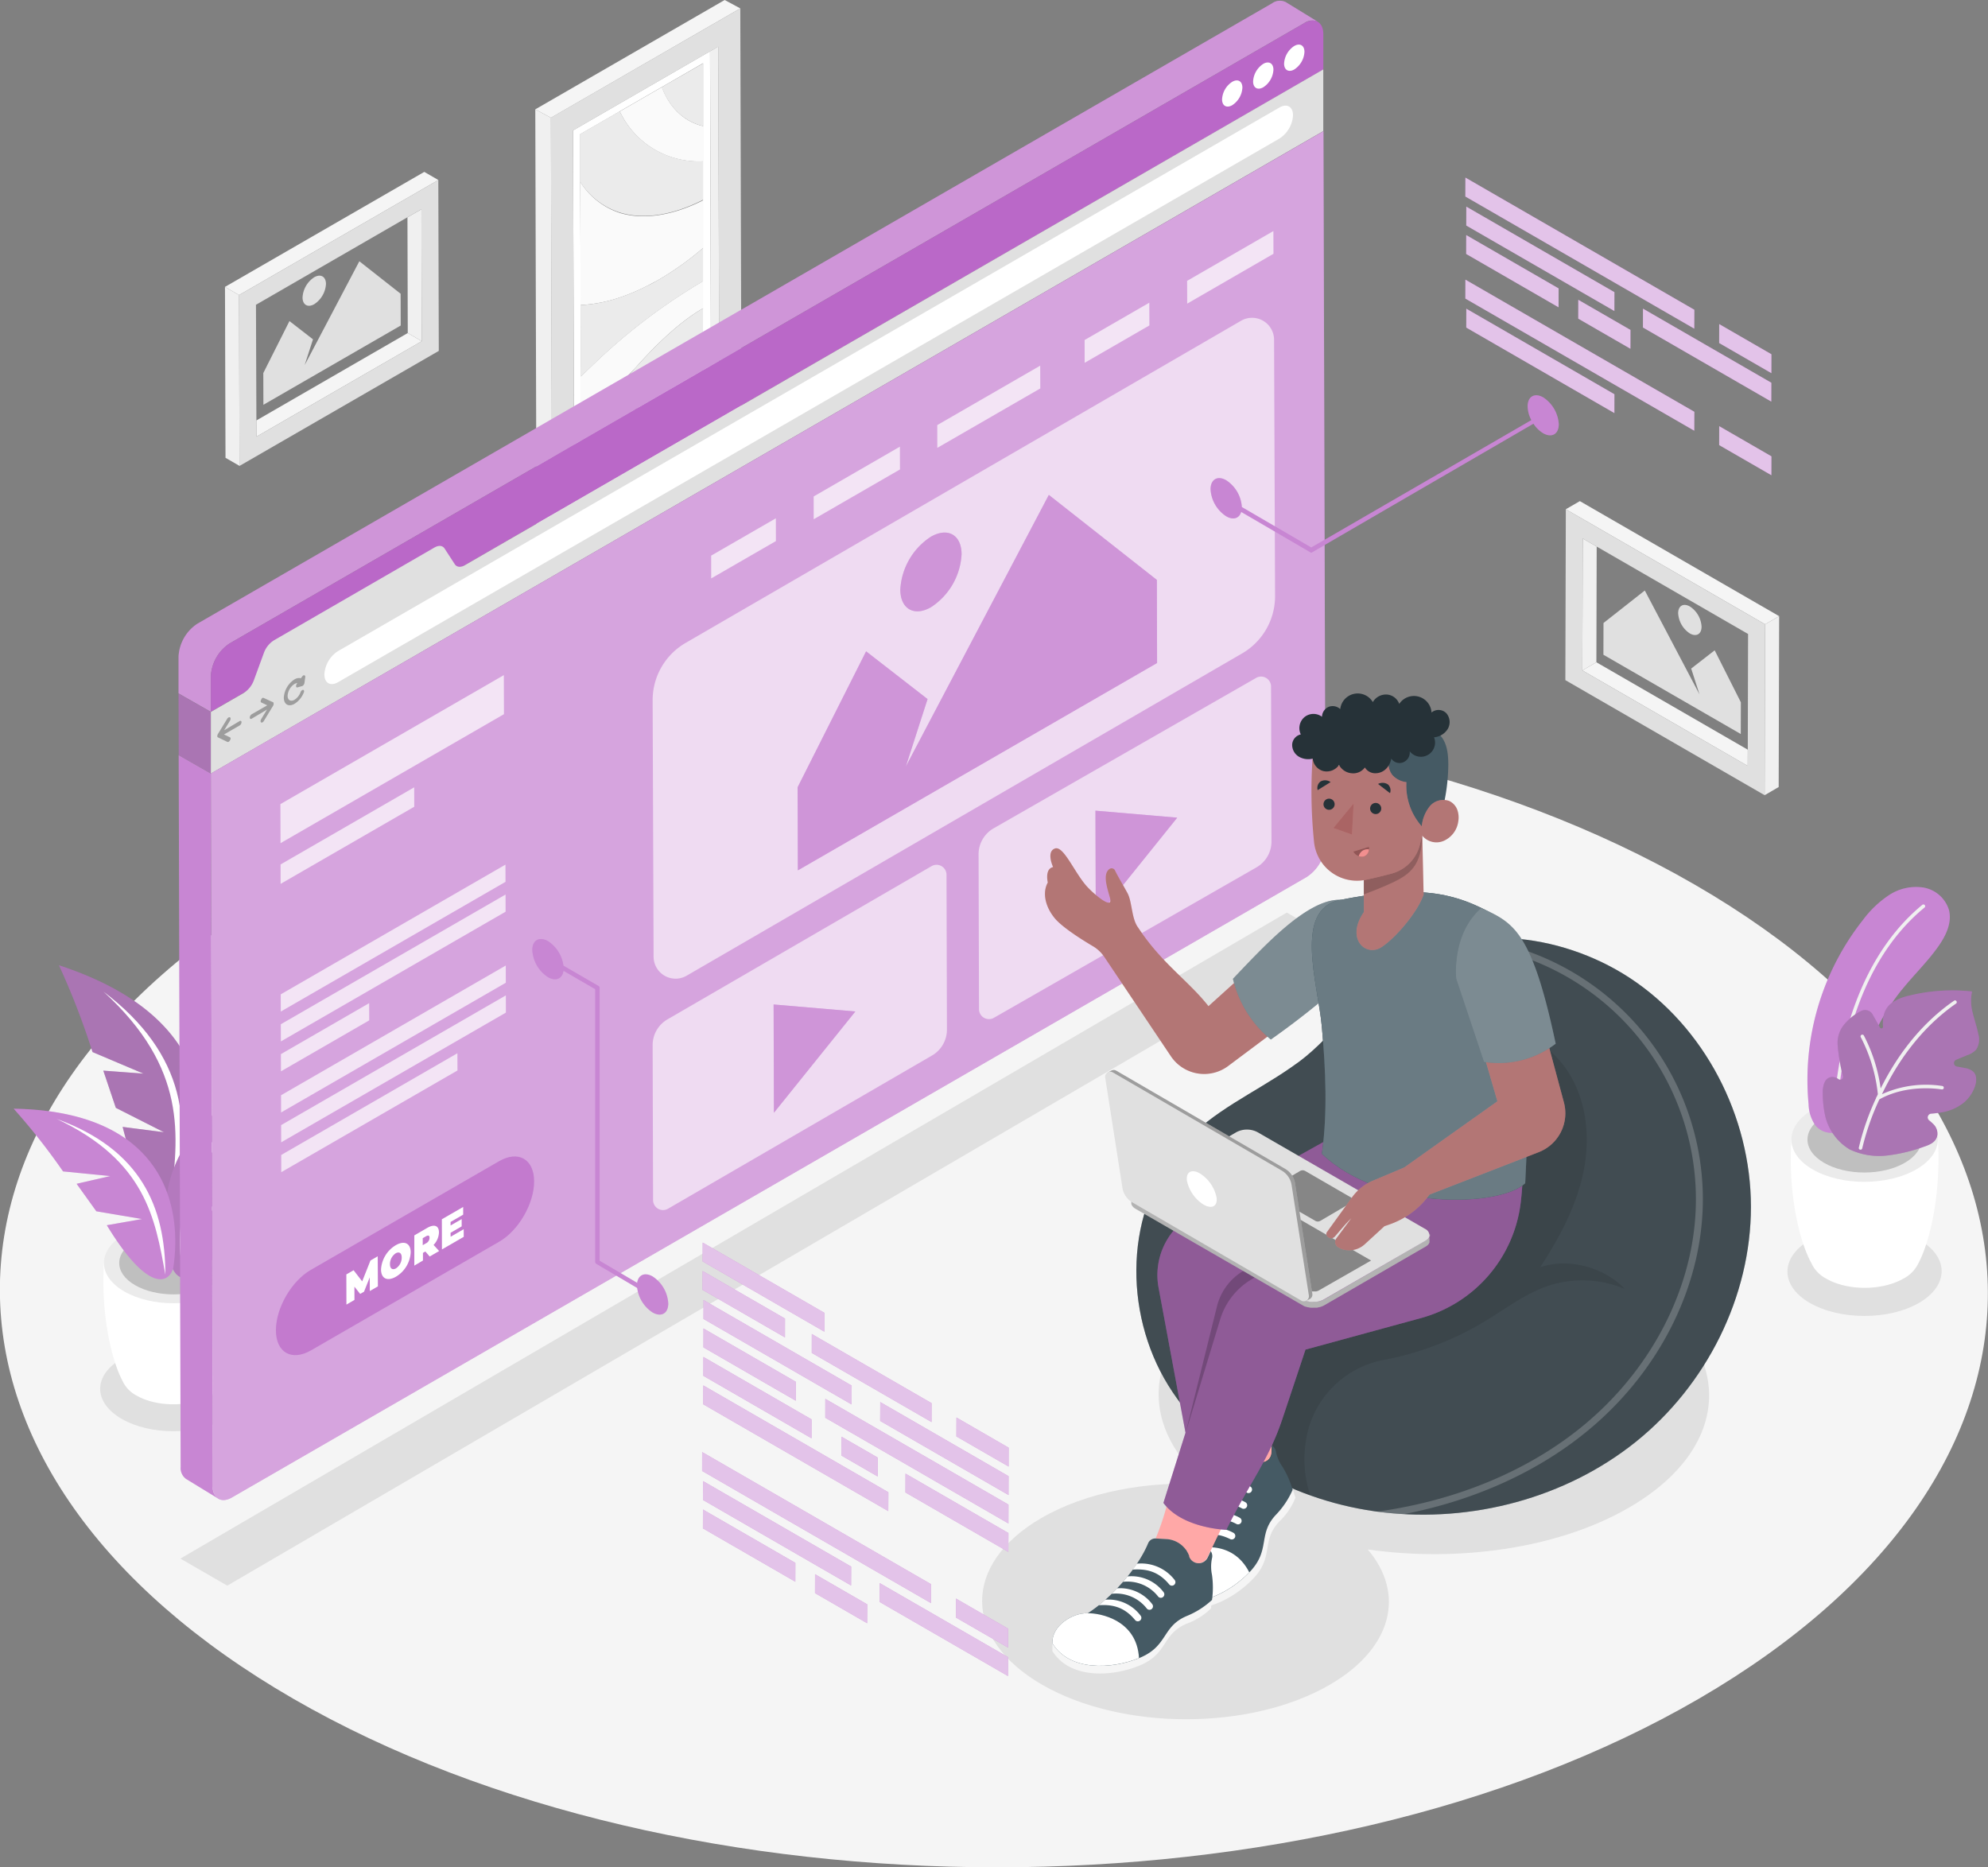 <svg xmlns="http://www.w3.org/2000/svg" viewBox="0 0 460.63 432.69"><rect x="0" y="0" width="460.63" height="432.69" fill="#808080" stroke="none"/><defs><style>.cls-1{fill:#f5f5f5;}.cls-2{fill:#e0e0e0;}.cls-3,.cls-8{fill:none;}.cls-4{fill:#f0f0f0;}.cls-5{isolation:isolate;}.cls-6{fill:#ebebeb;}.cls-7{fill:#fafafa;}.cls-8{stroke:gray;stroke-linecap:round;stroke-linejoin:round;stroke-width:0;}.cls-14,.cls-17,.cls-24,.cls-9{fill:#fff;}.cls-10{fill:#cacaca;}.cls-11{opacity:0.15;}.cls-12{fill:#ba68c8;}.cls-13,.cls-14,.cls-22{opacity:0.2;}.cls-15,.cls-24{opacity:0.1;}.cls-16{fill:#455a64;}.cls-17,.cls-19,.cls-26{opacity:0.3;}.cls-18,.cls-28{opacity:0.4;}.cls-20{opacity:0.6;}.cls-21{opacity:0.7;}.cls-23{fill:#37474f;}.cls-25{fill:#ffa8a7;}.cls-27{fill:#263238;}.cls-29{fill:#f28f8f;}</style></defs><title>crypto svg</title><g id="Floor"><path class="cls-1" d="M412.32,247.87c-90.23-52.1-236-52.1-325.7,0s-89.18,136.56,1,188.66,236.07,52.1,325.72,0S502.56,300,412.32,247.87Z" transform="translate(-19.69 -42.91)"/></g><g id="Shadows"><path class="cls-2" d="M47.93,357.72c6.67-3.86,17.46-3.86,24.09,0s6.59,10.1-.08,13.95-17.46,3.86-24.09,0S41.25,361.57,47.93,357.72Z" transform="translate(-19.69 -42.91)"/><path class="cls-2" d="M439.12,330.2c7-4,18.31-4,25.27,0s6.91,10.59-.08,14.63-18.32,4-25.27,0S432.12,334.24,439.12,330.2Z" transform="translate(-19.69 -42.91)"/><polygon class="cls-2" points="309.02 217.73 52.66 367.43 41.8 361.16 298.16 211.46 309.02 217.73"/><path class="cls-2" d="M396.87,340c-25-14.43-65.37-14.43-90.19,0-21.94,12.74-24.37,32.48-7.41,46.86-13.69-.85-27.87,1.76-38.32,7.83-18.35,10.66-18.25,27.95.21,38.61s48.31,10.66,66.65,0c14.6-8.48,17.51-21.16,8.79-31.35,21,3,44.18-.19,60.56-9.71C422,377.84,421.86,354.45,396.87,340Z" transform="translate(-19.69 -42.91)"/></g><g id="Pictures"><polygon class="cls-3" points="94.41 50.36 59.32 70.61 59.4 97.43 94.48 77.17 94.41 50.36"/><polygon class="cls-4" points="94.41 50.36 94.48 77.17 97.73 79.06 97.65 48.49 94.41 50.36"/><polygon class="cls-1" points="59.4 97.43 59.41 101.19 97.73 79.06 94.48 77.17 59.4 97.43"/><path class="cls-2" d="M121.25,84.63,75.07,111.29l.11,39.59,46.18-26.66ZM79.1,144.1v-3.76L79,113.53l35.08-20.26,3.24-1.87.09,30.57Z" transform="translate(-19.69 -42.91)"/><polygon class="cls-1" points="101.56 41.71 98.31 39.83 52.13 66.48 55.38 68.37 101.56 41.71"/><polygon class="cls-4" points="52.13 66.48 52.25 106.08 55.5 107.96 55.38 68.37 52.13 66.48"/><g class="cls-5"><polygon class="cls-2" points="83.26 60.54 92.83 68.07 92.85 75.43 61.03 93.8 61.01 86.44 67.07 74.4 72.52 78.63 70.59 84.61 73.39 79.3 83.26 60.54"/><path class="cls-2" d="M92.49,107.16c1.5-.86,2.72-.17,2.73,1.55a6,6,0,0,1-2.71,4.68c-1.5.87-2.71.17-2.72-1.55A6,6,0,0,1,92.49,107.16Z" transform="translate(-19.69 -42.91)"/></g><polygon class="cls-3" points="369.96 126.65 405.05 146.9 404.97 173.72 369.89 153.46 369.96 126.65"/><polygon class="cls-4" points="369.96 126.65 369.89 153.46 366.64 155.35 366.73 124.78 369.96 126.65"/><polygon class="cls-1" points="404.97 173.72 404.96 177.48 366.64 155.35 369.89 153.46 404.97 173.72"/><path class="cls-2" d="M382.39,200.51l46.17,26.66.11-39.59L382.5,160.92Zm3.94-2.25.08-30.57,3.24,1.87,35.08,20.26-.07,26.81v3.76Z" transform="translate(-19.69 -42.91)"/><polygon class="cls-1" points="362.81 118 366.06 116.12 412.24 142.78 408.99 144.66 362.81 118"/><polygon class="cls-4" points="412.24 142.78 412.13 182.37 408.88 184.26 408.99 144.66 412.24 142.78"/><g class="cls-5"><polygon class="cls-2" points="381.11 136.83 371.54 144.36 371.52 151.72 403.35 170.09 403.37 162.74 397.3 150.69 391.86 154.92 393.78 160.9 390.99 155.59 381.11 136.83"/><path class="cls-2" d="M411.25,183.45c-1.5-.86-2.72-.17-2.72,1.55a6,6,0,0,0,2.7,4.69c1.5.86,2.72.17,2.72-1.56A5.94,5.94,0,0,0,411.25,183.45Z" transform="translate(-19.69 -42.91)"/></g><path class="cls-3" d="M168.3,109.81h0l1.26-.62h0Z" transform="translate(-19.69 -42.91)"/><path class="cls-3" d="M167.84,110h0l.46-.22h0Z" transform="translate(-19.69 -42.91)"/><polygon class="cls-3" points="162.93 14.65 153.33 20.19 143.58 25.82 153.33 20.19 162.93 14.65"/><polygon class="cls-3" points="163.01 46.27 162.99 37.37 162.97 29.24 162.99 37.37 163.01 46.27"/><path class="cls-3" d="M169.56,109.19l.27-.13-.27.13Z" transform="translate(-19.69 -42.91)"/><polygon class="cls-3" points="163.13 85.3 163.1 77.85 163.09 71.34 163.1 77.85 163.13 85.3"/><path class="cls-3" d="M164.12,111.56q1.84-.66,3.72-1.53h0Q166,110.9,164.12,111.56Z" transform="translate(-19.69 -42.91)"/><polygon class="cls-3" points="134.43 42.12 134.51 70.71 134.56 87.28 134.51 70.71 134.43 42.12"/><path class="cls-6" d="M182.79,120.76l0-6.51-.3.17-.54.32c-4.81,2.91-9.64,7.47-14.13,12.41-.75.81-1.48,1.64-2.21,2.47-3.79,4.34-7.49,8.94-11.31,13.24l0,10.52,4.59-2.65A101.06,101.06,0,0,1,182.79,120.76Z" transform="translate(-19.69 -42.91)"/><path class="cls-6" d="M182.84,136.91l0-8.7a55.19,55.19,0,0,0-9.76,14.35Z" transform="translate(-19.69 -42.91)"/><path class="cls-7" d="M173.05,142.56a55.19,55.19,0,0,1,9.76-14.35l0-7.45a101.06,101.06,0,0,0-23.89,30l14.15-8.17Z" transform="translate(-19.69 -42.91)"/><path class="cls-8" d="M167.84,110h0" transform="translate(-19.69 -42.91)"/><path class="cls-8" d="M168.3,109.81h0" transform="translate(-19.69 -42.91)"/><path class="cls-7" d="M163.45,111.79l.67-.23q1.84-.66,3.72-1.53l.46-.22,1.26-.62c.73-.37,1.45-.76,2.18-1.17-.73.41-1.45.8-2.18,1.17l.27-.13c.63-.33,1.27-.68,1.91-1l.41-.23.34-.2a69.83,69.83,0,0,0,9.82-7l.42-.37,0-11c-7,3.57-13.85,4.68-19.39,3A17,17,0,0,1,154.12,85l.08,28.59A33.46,33.46,0,0,0,163.45,111.79Z" transform="translate(-19.69 -42.91)"/><path class="cls-7" d="M167.8,127.15c4.49-4.94,9.32-9.5,14.13-12.41l.54-.32.3-.17,0-6.3A136.44,136.44,0,0,0,157,127.53c-.93.89-1.86,1.79-2.79,2.66l0,12.67c3.82-4.3,7.52-8.9,11.31-13.24C166.32,128.79,167.05,128,167.8,127.15Z" transform="translate(-19.69 -42.91)"/><path class="cls-6" d="M182.75,108l0-7.76-.42.37a69.83,69.83,0,0,1-9.82,7l-.34.2-.41.23c-.64.36-1.28.71-1.91,1l-.27.13-.17.09h0l.17-.09-1.26.62-.46.22q-1.87.87-3.72,1.53l.7-.26-.7.26-.67.23a33.46,33.46,0,0,1-9.25,1.83l.05,16.57c.93-.87,1.86-1.77,2.79-2.66A136.44,136.44,0,0,1,182.75,108Z" transform="translate(-19.69 -42.91)"/><path class="cls-7" d="M182.68,80.29l0-8.14c-4.41-1-7.83-4.24-9.63-9.05l-9.75,5.63A20.15,20.15,0,0,0,182.68,80.29Z" transform="translate(-19.69 -42.91)"/><path class="cls-6" d="M163.31,92.15c5.54,1.72,12.41.61,19.39-3l0-8.9a20.15,20.15,0,0,1-19.41-11.56L154.09,74l0,11A17,17,0,0,0,163.31,92.15Z" transform="translate(-19.69 -42.91)"/><path class="cls-9" d="M184.21,54.79,152.47,73.12l.24,83,31.74-18.32Zm-29.9,98.59,0-10.52,0-12.67-.05-16.57L154.12,85l0-11,9.18-5.3L173,63.1l9.59-5.54,0,14.59,0,8.14,0,8.9,0,11,0,7.76,0,6.3,0,6.51,0,7.45,0,8.7-9.79,5.65h0l-14.15,8.17Z" transform="translate(-19.69 -42.91)"/><path class="cls-8" d="M169.36,109.29h0" transform="translate(-19.69 -42.91)"/><path class="cls-8" d="M169.39,109.28l.17-.09" transform="translate(-19.69 -42.91)"/><path class="cls-8" d="M171.74,108c-.73.41-1.45.8-2.18,1.17" transform="translate(-19.69 -42.91)"/><line class="cls-8" x1="149.88" y1="66.27" x2="149.88" y2="66.27"/><path class="cls-8" d="M164.12,111.56l.7-.26" transform="translate(-19.69 -42.91)"/><path class="cls-6" d="M182.65,72.15l0-14.59L173,63.1C174.82,67.91,178.24,71.12,182.65,72.15Z" transform="translate(-19.69 -42.91)"/><polygon class="cls-10" points="164.76 94.91 133.02 113.24 133.03 115.44 166.67 96.02 164.76 94.91"/><polygon class="cls-4" points="164.53 11.88 164.76 94.91 166.67 96.02 166.43 10.78 164.53 11.88"/><path class="cls-2" d="M191.22,44.86,147.33,70.19l.28,97,43.88-25.34Zm-38.51,113.5v-2.21l-.24-83,31.74-18.33,1.9-1.09.25,85.23Z" transform="translate(-19.69 -42.91)"/><polygon class="cls-1" points="171.53 1.94 167.91 0 124.03 25.34 127.65 27.28 171.53 1.94"/><polygon class="cls-4" points="124.03 25.34 124.3 122.34 127.92 124.28 127.65 27.28 124.03 25.34"/></g><g id="Plants"><path class="cls-9" d="M43.77,335.54l16.16.48,16.16-.48c.7,10.92-1.43,22-4.37,27.47h0a7.41,7.41,0,0,1-3.2,3.26C63.74,369,56,369,51.3,366.27a7.23,7.23,0,0,1-3.2-3.34C45.19,357.46,43.08,346.4,43.77,335.54Z" transform="translate(-19.69 -42.91)"/><path class="cls-6" d="M48.54,328.93c-6.33,3.65-6.36,9.58-.07,13.23s16.52,3.66,22.85,0,6.37-9.58.08-13.23S54.88,325.27,48.54,328.93Z" transform="translate(-19.69 -42.91)"/><path class="cls-2" d="M51.05,330.38c-4.94,2.85-5,7.48-.06,10.33s12.89,2.85,17.83,0,5-7.48.06-10.33S56,327.53,51.05,330.38Z" transform="translate(-19.69 -42.91)"/><g class="cls-11"><path d="M51.05,330.38c-4.94,2.85-5,7.48-.06,10.33s12.89,2.85,17.83,0,5-7.48.06-10.33S56,327.53,51.05,330.38Z" transform="translate(-19.69 -42.91)"/></g><path class="cls-12" d="M33.36,266.59c36.42,11.92,36.75,36.28,28.54,53.63-2.07,3.52-8.34,5.4-13.79-16.18l9.57,1.23-11.15-5.65L43.63,291l9.3.69-11.8-5A175,175,0,0,0,33.36,266.59Z" transform="translate(-19.69 -42.91)"/><path class="cls-13" d="M33.36,266.59c36.42,11.92,36.75,36.28,28.54,53.63-2.07,3.52-8.34,5.4-13.79-16.18l9.57,1.23-11.15-5.65L43.63,291l9.3.69-11.8-5A175,175,0,0,0,33.36,266.59Z" transform="translate(-19.69 -42.91)"/><path class="cls-14" d="M33.36,266.59c36.42,11.92,36.75,36.28,28.54,53.63-2.07,3.52-8.34,5.4-13.79-16.18l9.57,1.23-11.15-5.65L43.63,291l9.3.69-11.8-5A175,175,0,0,0,33.36,266.59Z" transform="translate(-19.69 -42.91)"/><path class="cls-9" d="M43.66,272.68C62.87,287.26,64.6,304,59.18,321.41,61.1,306.05,63.17,290.52,43.66,272.68Z" transform="translate(-19.69 -42.91)"/><path class="cls-12" d="M95.05,291.34c-35.9,5.05-40.26,27.68-35.49,45.21,1.34,3.61,6.86,6.41,15.53-12.78L66,323.32l11.32-3.41,4.13-7.58-8.77-.9,11.81-2.66A163.56,163.56,0,0,1,95.05,291.34Z" transform="translate(-19.69 -42.91)"/><path class="cls-14" d="M95.05,291.34c-35.9,5.05-40.26,27.68-35.49,45.21,1.34,3.61,6.86,6.41,15.53-12.78L66,323.32l11.32-3.41,4.13-7.58-8.77-.9,11.81-2.66A163.56,163.56,0,0,1,95.05,291.34Z" transform="translate(-19.69 -42.91)"/><path class="cls-15" d="M95.05,291.34c-35.9,5.05-40.26,27.68-35.49,45.21,1.34,3.61,6.86,6.41,15.53-12.78L66,323.32l11.32-3.41,4.13-7.58-8.77-.9,11.81-2.66A163.56,163.56,0,0,1,95.05,291.34Z" transform="translate(-19.69 -42.91)"/><path class="cls-9" d="M84.44,295.3C64.13,305.68,59.74,321,61.9,338.11,62.66,323.48,63.31,308.67,84.44,295.3Z" transform="translate(-19.69 -42.91)"/><path class="cls-12" d="M22.86,299.82c32.92.54,39.38,20.45,37,36.77-.8,3.41-5.47,6.55-15.42-9.77l8.16-1.43-10.59-1.8-4.57-6.37,7.8-1.79-10.94-1.08A150.2,150.2,0,0,0,22.86,299.82Z" transform="translate(-19.69 -42.91)"/><path class="cls-9" d="M32.86,302.2C52.32,309.29,58,322.56,58,338.26,55.64,325.17,53.4,311.89,32.86,302.2Z" transform="translate(-19.69 -42.91)"/><path class="cls-14" d="M22.86,299.82c32.92.54,39.38,20.45,37,36.77-.8,3.41-5.47,6.55-15.42-9.77l8.16-1.43-10.59-1.8-4.57-6.37,7.8-1.79-10.94-1.08A150.2,150.2,0,0,0,22.86,299.82Z" transform="translate(-19.69 -42.91)"/><path class="cls-9" d="M434.77,306.94l16.94.5,17-.5c.73,11.45-1.5,23.11-4.58,28.81h0a7.72,7.72,0,0,1-3.35,3.41c-5,2.89-13.08,2.89-18,0a7.51,7.51,0,0,1-3.35-3.5C436.25,329.93,434,318.33,434.77,306.94Z" transform="translate(-19.69 -42.91)"/><path class="cls-6" d="M439.77,300c-6.64,3.84-6.68,10.05-.08,13.89s17.33,3.83,24,0,6.67-10.05.08-13.89S446.41,296.17,439.77,300Z" transform="translate(-19.69 -42.91)"/><path class="cls-2" d="M442.4,301.53c-5.18,3-5.21,7.84-.07,10.83s13.52,3,18.7,0,5.21-7.84.06-10.83S447.58,298.54,442.4,301.53Z" transform="translate(-19.69 -42.91)"/><g class="cls-11"><path d="M442.4,301.53c-5.18,3-5.21,7.84-.07,10.83s13.52,3,18.7,0,5.21-7.84.06-10.83S447.58,298.54,442.4,301.53Z" transform="translate(-19.69 -42.91)"/></g><path class="cls-12" d="M460.36,272.26c2.75-3.42,5.95-6.49,8.48-10.09,1.73-2.46,3.17-5.46,2.44-8.37a7.5,7.5,0,0,0-5.93-5.23,11.38,11.38,0,0,0-8,1.78,24.28,24.28,0,0,0-6,5.73,59.81,59.81,0,0,0-12.6,42.7,9,9,0,0,0,1.58,4.91,4.89,4.89,0,0,0,5.06,1.55c4.62-1.37,4-7.61,4.76-11.27a51.09,51.09,0,0,1,10.19-21.71Z" transform="translate(-19.69 -42.91)"/><path class="cls-14" d="M460.36,272.26c2.75-3.42,5.95-6.49,8.48-10.09,1.73-2.46,3.17-5.46,2.44-8.37a7.5,7.5,0,0,0-5.93-5.23,11.38,11.38,0,0,0-8,1.78,24.28,24.28,0,0,0-6,5.73,59.81,59.81,0,0,0-12.6,42.7,9,9,0,0,0,1.58,4.91,4.89,4.89,0,0,0,5.06,1.55c4.62-1.37,4-7.61,4.76-11.27a51.09,51.09,0,0,1,10.19-21.71Z" transform="translate(-19.69 -42.91)"/><path class="cls-4" d="M445.12,300.59a.41.41,0,0,0,.33-.38c.32-7.41,2.73-32.7,20.16-47a.4.4,0,0,0,.06-.57.41.41,0,0,0-.57-.06c-17.69,14.57-20.13,40.15-20.46,47.65a.41.41,0,0,0,.39.42Z" transform="translate(-19.69 -42.91)"/><path class="cls-12" d="M442.58,301.4a12.34,12.34,0,0,0,5.66,7.84,15.91,15.91,0,0,0,8.56,1.44,37.87,37.87,0,0,0,8.7-2.06c1.39-.47,2.95-1.11,3.1-2.84a3.08,3.08,0,0,0-1-2.44,11.45,11.45,0,0,0-.9-.78.89.89,0,0,1,.47-1.6,20.74,20.74,0,0,0,2.48-.31,10.89,10.89,0,0,0,5.2-2.35,8.71,8.71,0,0,0,2.41-3.56c.42-1.16.54-2.62-.35-3.49a3.76,3.76,0,0,0-1.92-.84c-.62-.13-1.24-.25-1.87-.35a.83.83,0,0,1-.19-1.58l2.63-1.09a4.94,4.94,0,0,0,2-1.24,4.33,4.33,0,0,0,.51-3.62c-.32-1.65-.89-3.23-1.28-4.87a10.46,10.46,0,0,1-.17-5,41.73,41.73,0,0,0-14.73,1,10.6,10.6,0,0,0-4,1.76c-1.64,1.31-2.06,3.28-1.89,5.41a.38.38,0,0,1-.71.2L453.59,278a2,2,0,0,0-2.62-.84,12.1,12.1,0,0,0-3.84,3,6.66,6.66,0,0,0-1.64,4.92,43,43,0,0,0,1.22,7.22.66.66,0,0,1-1,.7l-.08-.05a2.23,2.23,0,0,0-1.59-.46c-1.48.18-1.86,1.68-2,3A25,25,0,0,0,442.58,301.4Z" transform="translate(-19.69 -42.91)"/><path class="cls-13" d="M442.58,301.4a12.34,12.34,0,0,0,5.66,7.84,15.91,15.91,0,0,0,8.56,1.44,37.87,37.87,0,0,0,8.7-2.06c1.39-.47,2.95-1.11,3.1-2.84a3.08,3.08,0,0,0-1-2.44,11.45,11.45,0,0,0-.9-.78.89.89,0,0,1,.47-1.6,20.74,20.74,0,0,0,2.48-.31,10.89,10.89,0,0,0,5.2-2.35,8.71,8.71,0,0,0,2.41-3.56c.42-1.16.54-2.62-.35-3.49a3.76,3.76,0,0,0-1.92-.84c-.62-.13-1.24-.25-1.87-.35a.83.83,0,0,1-.19-1.58l2.63-1.09a4.94,4.94,0,0,0,2-1.24,4.33,4.33,0,0,0,.51-3.62c-.32-1.65-.89-3.23-1.28-4.87a10.46,10.46,0,0,1-.17-5,41.73,41.73,0,0,0-14.73,1,10.6,10.6,0,0,0-4,1.76c-1.64,1.31-2.06,3.28-1.89,5.41a.38.38,0,0,1-.71.2L453.59,278a2,2,0,0,0-2.62-.84,12.1,12.1,0,0,0-3.84,3,6.66,6.66,0,0,0-1.64,4.92,43,43,0,0,0,1.22,7.22.66.66,0,0,1-1,.7l-.08-.05a2.23,2.23,0,0,0-1.59-.46c-1.48.18-1.86,1.68-2,3A25,25,0,0,0,442.58,301.4Z" transform="translate(-19.69 -42.91)"/><path class="cls-14" d="M442.58,301.4a12.34,12.34,0,0,0,5.66,7.84,15.91,15.91,0,0,0,8.56,1.44,37.87,37.87,0,0,0,8.7-2.06c1.39-.47,2.95-1.11,3.1-2.84a3.08,3.08,0,0,0-1-2.44,11.45,11.45,0,0,0-.9-.78.89.89,0,0,1,.47-1.6,20.74,20.74,0,0,0,2.48-.31,10.89,10.89,0,0,0,5.2-2.35,8.71,8.71,0,0,0,2.41-3.56c.42-1.16.54-2.62-.35-3.49a3.76,3.76,0,0,0-1.92-.84c-.62-.13-1.24-.25-1.87-.35a.83.83,0,0,1-.19-1.58l2.63-1.09a4.94,4.94,0,0,0,2-1.24,4.33,4.33,0,0,0,.51-3.62c-.32-1.65-.89-3.23-1.28-4.87a10.46,10.46,0,0,1-.17-5,41.73,41.73,0,0,0-14.73,1,10.6,10.6,0,0,0-4,1.76c-1.64,1.31-2.06,3.28-1.89,5.41a.38.38,0,0,1-.71.2L453.59,278a2,2,0,0,0-2.62-.84,12.1,12.1,0,0,0-3.84,3,6.66,6.66,0,0,0-1.64,4.92,43,43,0,0,0,1.22,7.22.66.66,0,0,1-1,.7l-.08-.05a2.23,2.23,0,0,0-1.59-.46c-1.48.18-1.86,1.68-2,3A25,25,0,0,0,442.58,301.4Z" transform="translate(-19.69 -42.91)"/><path class="cls-4" d="M450.39,308.84a59.13,59.13,0,0,1,4-11.48.41.41,0,0,1,.14-.3l.27-.6a37.11,37.11,0,0,0-3.92-13.14.41.41,0,1,1,.7-.41,37.65,37.65,0,0,1,3.87,12.22c3.35-6.72,8.7-14.59,17-20.33a.39.39,0,0,1,.56.1.4.4,0,0,1-.1.56c-8.52,5.93-13.89,14.14-17.16,21a24.73,24.73,0,0,1,14-1.9.4.4,0,0,1,.32.47.39.39,0,0,1-.32.32h-.15c-.08,0-7.79-1.41-14.45,2.31A58.86,58.86,0,0,0,451.18,309a.39.39,0,0,1-.32.31h-.16A.39.39,0,0,1,450.39,308.84Z" transform="translate(-19.69 -42.91)"/></g><g id="Window"><polygon class="cls-12" points="48.86 179.24 48.82 164.97 41.38 160.73 41.42 174.67 41.42 174.67 41.42 174.99 48.86 179.24 48.86 179.24"/><path class="cls-12" d="M69,387.38l-.47-165.23-7.44-4.25.46,164.92a3.13,3.13,0,0,0,1.25,2.79h0l0,0,0,0,7.34,4.48A3.09,3.09,0,0,1,69,387.38Z" transform="translate(-19.69 -42.91)"/><path class="cls-14" d="M69,387.38l-.47-165.23-7.44-4.25.46,164.92a3.13,3.13,0,0,0,1.25,2.79h0l0,0,0,0,7.34,4.48A3.09,3.09,0,0,1,69,387.38Z" transform="translate(-19.69 -42.91)"/><path class="cls-16" d="M73.44,389.9a5.45,5.45,0,0,1-.86.4A5.45,5.45,0,0,0,73.44,389.9Z" transform="translate(-19.69 -42.91)"/><path class="cls-16" d="M72,390.44l-.18,0Z" transform="translate(-19.69 -42.91)"/><path class="cls-16" d="M70.45,390.28h0l0,0Z" transform="translate(-19.69 -42.91)"/><path class="cls-12" d="M68.54,207.85l0-8.21A9.71,9.71,0,0,1,72.9,192l249-143.75a3.15,3.15,0,0,1,3.08-.33l-7.35-4.51h0a3.06,3.06,0,0,0-3.18.26l-249,143.75a9.68,9.68,0,0,0-4.39,7.62l0,8.22h0l0,0v.32l7.44,4.24Z" transform="translate(-19.69 -42.91)"/><path class="cls-17" d="M68.54,207.85l0-8.21A9.71,9.71,0,0,1,72.9,192l249-143.75a3.15,3.15,0,0,1,3.08-.33l-7.35-4.51h0a3.06,3.06,0,0,0-3.18.26l-249,143.75a9.68,9.68,0,0,0-4.39,7.62l0,8.22h0l0,0v.32l7.44,4.24Z" transform="translate(-19.69 -42.91)"/><polygon class="cls-13" points="48.86 179.24 48.82 164.97 41.38 160.73 41.42 174.67 41.42 174.67 41.42 174.99 48.86 179.24 48.86 179.24"/><polygon class="cls-14" points="48.86 179.24 48.82 164.97 41.38 160.73 41.42 174.67 41.42 174.67 41.42 174.99 48.86 179.24 48.86 179.24"/><path class="cls-12" d="M321.89,48.27c2.43-1.4,4.41-.27,4.42,2.53l0,8.22L68.54,207.85l0-8.21A9.71,9.71,0,0,1,72.9,192Z" transform="translate(-19.69 -42.91)"/><path class="cls-9" d="M305.2,61.87c1.3-.76,2.36-.15,2.36,1.34a5.16,5.16,0,0,1-2.35,4.07c-1.3.76-2.36.15-2.36-1.34A5.13,5.13,0,0,1,305.2,61.87Z" transform="translate(-19.69 -42.91)"/><path class="cls-9" d="M312.39,57.71c1.3-.75,2.36-.14,2.36,1.35a5.13,5.13,0,0,1-2.35,4.07c-1.3.75-2.36.15-2.36-1.35A5.19,5.19,0,0,1,312.39,57.71Z" transform="translate(-19.69 -42.91)"/><path class="cls-9" d="M319.57,53.57c1.31-.76,2.36-.15,2.37,1.34A5.19,5.19,0,0,1,319.59,59c-1.3.76-2.36.15-2.37-1.34A5.19,5.19,0,0,1,319.57,53.57Z" transform="translate(-19.69 -42.91)"/><path class="cls-2" d="M120.38,169.77c1-.56,1.87-.46,2.33.26l2.34,3.6c.47.72,1.36.82,2.33.26L326.3,59l0,14.29L68.55,222.17l0-14.29,7.64-4.41a5.89,5.89,0,0,0,2.33-2.95l2.3-6.28a5.79,5.79,0,0,1,2.32-2.94Z" transform="translate(-19.69 -42.91)"/><path class="cls-12" d="M326.34,73.31l.47,165.24a9.67,9.67,0,0,1-4.39,7.6L73.44,389.9c-2.44,1.41-4.41.28-4.42-2.52l-.47-165.23Z" transform="translate(-19.69 -42.91)"/><g class="cls-18"><path class="cls-9" d="M326.34,73.31l.47,165.24a9.67,9.67,0,0,1-4.39,7.6L73.44,389.9c-2.44,1.41-4.41.28-4.42-2.52l-.47-165.23Z" transform="translate(-19.69 -42.91)"/></g><path class="cls-9" d="M316.15,67.82c1.73-1,3.13-.2,3.14,1.79A6.9,6.9,0,0,1,316.17,75L98,201c-1.73,1-3.14.19-3.15-1.8a6.9,6.9,0,0,1,3.13-5.4Z" transform="translate(-19.69 -42.91)"/><path class="cls-2" d="M72.67,209.15a.31.31,0,0,1,.33,0c.16.11.15.44,0,.73l-1.37,2.25L75.21,210a.27.27,0,0,1,.44.25.94.94,0,0,1-.44.77l-3.61,2.08,1.38.66c.18.09.2.4,0,.69a1,1,0,0,1-.32.36.35.35,0,0,1-.31,0l-2.21-1.06-.09-.09v0l0-.18,0-.22,0,0,.08-.18,2.21-3.62A.81.81,0,0,1,72.67,209.15Z" transform="translate(-19.69 -42.91)"/><path class="cls-2" d="M80.49,204.64a.33.33,0,0,1,.3,0L83,205.65l.08.1h0l0,.18,0,.22,0,.05-.07.18L80.81,210a.86.86,0,0,1-.3.3.29.29,0,0,1-.32,0c-.17-.1-.16-.43,0-.73l1.37-2.24L78,209.45c-.24.13-.44,0-.44-.26a1,1,0,0,1,.43-.76l3.62-2.08-1.38-.66c-.19-.09-.19-.4,0-.71A.88.88,0,0,1,80.49,204.64Z" transform="translate(-19.69 -42.91)"/><path class="cls-2" d="M87.91,200.35a2,2,0,0,1,1.5-.28l.33-.44a.83.83,0,0,1,.24-.22.42.42,0,0,1,.24,0c.15,0,.22.18.2.4l-.19,1.36a1,1,0,0,1-.19.45.82.82,0,0,1-.24.22l-.11.05-1.07.3a.25.25,0,0,1-.33-.23.85.85,0,0,1,.2-.61l.1-.14a1.39,1.39,0,0,0-.67.2,3.51,3.51,0,0,0-1.59,2.74c0,1,.72,1.42,1.6.91a3.42,3.42,0,0,0,1.39-1.74,1,1,0,0,1,.38-.49.45.45,0,0,1,.21-.06c.22,0,.3.28.18.59A5.43,5.43,0,0,1,87.93,206c-1.36.78-2.47.15-2.48-1.42A5.44,5.44,0,0,1,87.91,200.35Z" transform="translate(-19.69 -42.91)"/><g class="cls-19"><path d="M72.67,209.15a.31.31,0,0,1,.33,0c.16.11.15.44,0,.73l-1.37,2.25L75.21,210a.27.27,0,0,1,.44.25.94.94,0,0,1-.44.77l-3.61,2.08,1.38.66c.18.09.2.4,0,.69a1,1,0,0,1-.32.36.35.35,0,0,1-.31,0l-2.21-1.06-.09-.09v0l0-.18,0-.22,0,0,.08-.18,2.21-3.62A.81.81,0,0,1,72.67,209.15Z" transform="translate(-19.69 -42.91)"/></g><g class="cls-19"><path d="M80.49,204.64a.33.33,0,0,1,.3,0L83,205.65l.08.1h0l0,.18,0,.22,0,.05-.07.18L80.81,210a.86.86,0,0,1-.3.3.29.29,0,0,1-.32,0c-.17-.1-.16-.43,0-.73l1.37-2.24L78,209.45c-.24.13-.44,0-.44-.26a1,1,0,0,1,.43-.76l3.62-2.08-1.38-.66c-.19-.09-.19-.4,0-.71A.88.88,0,0,1,80.49,204.64Z" transform="translate(-19.69 -42.91)"/></g><g class="cls-19"><path d="M87.91,200.35a2,2,0,0,1,1.5-.28l.33-.44a.83.83,0,0,1,.24-.22.42.42,0,0,1,.24,0c.15,0,.22.18.2.4l-.19,1.36a1,1,0,0,1-.19.45.82.82,0,0,1-.24.22l-.11.05-1.07.3a.25.25,0,0,1-.33-.23.85.85,0,0,1,.2-.61l.1-.14a1.39,1.39,0,0,0-.67.2,3.51,3.51,0,0,0-1.59,2.74c0,1,.72,1.42,1.6.91a3.42,3.42,0,0,0,1.39-1.74,1,1,0,0,1,.38-.49.45.45,0,0,1,.21-.06c.22,0,.3.28.18.59A5.43,5.43,0,0,1,87.93,206c-1.36.78-2.47.15-2.48-1.42A5.44,5.44,0,0,1,87.91,200.35Z" transform="translate(-19.69 -42.91)"/></g><g class="cls-20"><path class="cls-9" d="M314.9,121.62l.23,59.41a15.34,15.34,0,0,1-7.63,13.29L178.79,269a5.1,5.1,0,0,1-7.66-4.4l-.22-59.41a15.31,15.31,0,0,1,7.62-13.29l128.71-74.66A5.1,5.1,0,0,1,314.9,121.62Z" transform="translate(-19.69 -42.91)"/></g><polygon class="cls-12" points="243.02 114.68 217.19 163.74 209.88 177.63 214.92 161.99 200.68 150.93 184.81 182.43 184.87 201.68 268.1 153.63 268.05 134.38 243.02 114.68"/><path class="cls-12" d="M235.42,183.6a15.63,15.63,0,0,0,7.07-12.25c0-4.5-3.2-6.32-7.12-4.06a15.6,15.6,0,0,0-7.07,12.25C228.31,184,231.5,185.86,235.42,183.6Z" transform="translate(-19.69 -42.91)"/><g class="cls-19"><polygon class="cls-9" points="243.02 114.68 217.19 163.74 209.88 177.63 214.92 161.99 200.68 150.93 184.81 182.43 184.87 201.68 268.1 153.63 268.05 134.38 243.02 114.68"/><path class="cls-9" d="M235.42,183.6a15.63,15.63,0,0,0,7.07-12.25c0-4.5-3.2-6.32-7.12-4.06a15.6,15.6,0,0,0-7.07,12.25C228.31,184,231.5,185.86,235.42,183.6Z" transform="translate(-19.69 -42.91)"/></g><g class="cls-20"><path class="cls-9" d="M239,245.61l.1,35.88a6.94,6.94,0,0,1-3.45,6L174.47,323a2.31,2.31,0,0,1-3.46-2l-.1-35.89a6.89,6.89,0,0,1,3.45-6l61.16-35.49A2.31,2.31,0,0,1,239,245.61Z" transform="translate(-19.69 -42.91)"/></g><polygon class="cls-12" points="179.25 232.76 198.19 234.38 179.32 257.85 179.25 232.76"/><g class="cls-19"><polygon class="cls-9" points="179.25 232.76 198.19 234.38 179.32 257.85 179.25 232.76"/></g><g class="cls-20"><path class="cls-9" d="M314.2,202l.1,35.88a6.91,6.91,0,0,1-3.45,6L250,278.75a2.31,2.31,0,0,1-3.47-2l-.1-35.88a6.94,6.94,0,0,1,3.45-6L310.73,200A2.31,2.31,0,0,1,314.2,202Z" transform="translate(-19.69 -42.91)"/></g><polygon class="cls-12" points="253.82 187.85 272.77 189.47 253.9 212.94 253.82 187.85"/><g class="cls-19"><polygon class="cls-9" points="253.82 187.85 272.77 189.47 253.9 212.94 253.82 187.85"/></g><g class="cls-21"><polygon class="cls-9" points="116.74 156.44 116.77 165.49 65 195.38 64.97 186.33 116.74 156.44"/><polygon class="cls-9" points="95.97 182.44 95.98 186.94 65.02 204.81 65.01 200.31 95.97 182.44"/><polygon class="cls-9" points="179.77 120.1 179.78 125.38 164.79 134.03 164.78 128.75 179.77 120.1"/><polygon class="cls-9" points="208.51 103.5 208.53 108.78 188.54 120.32 188.53 115.04 208.51 103.5"/><polygon class="cls-9" points="266.3 70.14 266.32 75.41 251.32 84.07 251.31 78.79 266.3 70.14"/><polygon class="cls-9" points="295.05 53.54 295.07 58.81 275.08 70.36 275.06 65.08 295.05 53.54"/><polygon class="cls-9" points="241.02 84.73 241.04 90.01 217.18 103.78 217.17 98.5 241.02 84.73"/></g><g class="cls-21"><polygon class="cls-9" points="117.14 207.28 117.15 211.26 65.08 241.32 65.07 237.34 117.14 207.28"/><polygon class="cls-9" points="85.54 232.45 85.55 236.44 65.1 248.25 65.09 244.26 85.54 232.45"/><polygon class="cls-9" points="117.21 230.65 117.22 234.64 65.15 264.7 65.14 260.71 117.21 230.65"/><polygon class="cls-9" points="117.19 223.73 117.2 227.72 65.13 257.78 65.12 253.79 117.19 223.73"/><polygon class="cls-9" points="117.12 200.35 117.13 204.34 65.06 234.4 65.05 230.41 117.12 200.35"/><polygon class="cls-9" points="105.98 244.06 106 248.05 65.17 271.62 65.16 267.63 105.98 244.06"/></g><g class="cls-21"><path class="cls-12" d="M135.3,312c4.48-2.59,8.13-.51,8.15,4.64s-3.61,11.43-8.1,14L91.77,355.81c-4.49,2.59-8.14.52-8.15-4.64s3.61-11.43,8.09-14Z" transform="translate(-19.69 -42.91)"/></g><polygon class="cls-9" points="87.52 291.11 87.56 298.08 85.69 299.16 85.67 295.99 84.35 299.31 83.45 299.83 82.12 298.15 82.13 301.22 80.27 302.3 80.25 295.31 81.93 294.34 83.92 296.92 85.84 292.08 87.52 291.11"/><path class="cls-9" d="M111.41,331.44c2-1.14,3.43-.44,3.44,1.67a7,7,0,0,1-3.42,5.64c-2,1.14-3.44.44-3.45-1.67A7,7,0,0,1,111.41,331.44Zm0,5.4a3,3,0,0,0,1.36-2.53c0-1.09-.61-1.4-1.37-1a3,3,0,0,0-1.35,2.53c0,1.09.61,1.39,1.36,1" transform="translate(-19.69 -42.91)"/><path class="cls-9" d="M120.15,331.39l1.29,1.41-2.19,1.27-1-1.16-.56.32V335l-2,1.18,0-7,2.93-1.7c1.69-1,2.77-.58,2.78,1A4.43,4.43,0,0,1,120.15,331.39Zm-1.76-.37a1.46,1.46,0,0,0,.83-1.29c0-.51-.27-.67-.83-.34l-.75.43v1.63l.74-.43" transform="translate(-19.69 -42.91)"/><polygon class="cls-9" points="107.32 279.68 107.32 281.46 104.4 283.15 104.4 283.97 106.97 282.49 106.97 284.18 104.4 285.66 104.41 286.58 107.44 284.83 107.45 286.6 102.4 289.52 102.38 282.53 107.32 279.68"/></g><g id="Datas"><polygon class="cls-12" points="233.57 384 233.56 388.38 203.82 371.21 203.84 366.84 233.57 384"/><polygon class="cls-12" points="233.59 377.4 233.58 381.79 221.48 374.81 221.5 370.42 233.59 377.4"/><g class="cls-5"><polygon class="cls-12" points="184.29 362.15 184.28 366.52 162.87 354.16 162.88 349.79 184.29 362.15"/><polygon class="cls-12" points="197.22 363.01 197.2 367.39 162.88 347.57 162.9 343.2 197.22 363.01"/><polygon class="cls-12" points="215.73 367.09 215.72 371.48 181.76 351.87 178.45 349.96 162.68 340.85 162.69 336.47 178.46 345.57 181.77 347.48 215.73 367.09"/><polygon class="cls-12" points="205.84 345.79 205.82 350.16 162.95 325.41 162.96 321.03 205.84 345.79"/><polygon class="cls-12" points="203.37 337.75 203.36 342.13 194.98 337.29 194.99 332.92 203.37 337.75"/></g><polygon class="cls-12" points="200.94 371.76 200.92 376.14 188.84 369.16 188.85 364.78 200.94 371.76"/><polygon class="cls-12" points="233.66 355.24 233.64 359.61 209.8 345.84 209.81 341.47 233.66 355.24"/><polygon class="cls-12" points="233.67 348.65 233.66 353.02 216.99 343.4 213.32 341.27 191.22 328.52 191.23 324.14 213.33 336.9 217.01 339.02 233.67 348.65"/><polygon class="cls-12" points="215.85 325.14 215.84 329.52 188.09 313.5 188.1 309.12 215.85 325.14"/><polygon class="cls-12" points="188.04 328.9 188.03 333.28 162.97 318.81 162.98 314.43 188.04 328.9"/><g class="cls-5"><polygon class="cls-12" points="184.41 320.2 184.39 324.58 162.99 312.22 163 307.84 184.41 320.2"/><polygon class="cls-12" points="181.89 305.54 181.88 309.91 162.79 298.89 162.81 294.52 181.89 305.54"/><polygon class="cls-12" points="197.34 321.07 197.32 325.44 163 305.63 163.02 301.25 197.34 321.07"/><polygon class="cls-12" points="191.02 304.21 191.01 308.58 162.81 292.3 162.82 287.93 191.02 304.21"/></g><polygon class="cls-12" points="233.69 342.06 233.68 346.43 203.94 329.26 203.96 324.89 233.69 342.06"/><polygon class="cls-12" points="233.71 335.46 233.7 339.83 221.6 332.85 221.62 328.47 233.71 335.46"/><g class="cls-20"><polygon class="cls-9" points="233.57 384 233.56 388.38 203.82 371.21 203.84 366.84 233.57 384"/><polygon class="cls-9" points="233.59 377.4 233.58 381.79 221.48 374.81 221.5 370.42 233.59 377.4"/><g class="cls-5"><polygon class="cls-9" points="184.29 362.15 184.28 366.52 162.87 354.16 162.88 349.79 184.29 362.15"/><polygon class="cls-9" points="197.22 363.01 197.2 367.39 162.88 347.57 162.9 343.2 197.22 363.01"/><polygon class="cls-9" points="215.73 367.09 215.72 371.48 181.76 351.87 178.45 349.96 162.68 340.85 162.69 336.47 178.46 345.57 181.77 347.48 215.73 367.09"/><polygon class="cls-9" points="205.84 345.79 205.82 350.16 162.95 325.41 162.96 321.03 205.84 345.79"/><polygon class="cls-9" points="203.37 337.75 203.36 342.13 194.98 337.29 194.99 332.92 203.37 337.75"/></g><polygon class="cls-9" points="200.94 371.76 200.92 376.14 188.84 369.16 188.85 364.78 200.94 371.76"/><polygon class="cls-9" points="233.66 355.24 233.64 359.61 209.8 345.84 209.81 341.47 233.66 355.24"/><polygon class="cls-9" points="233.67 348.65 233.66 353.02 216.99 343.4 213.32 341.27 191.22 328.52 191.23 324.14 213.33 336.9 217.01 339.02 233.67 348.65"/><polygon class="cls-9" points="215.85 325.14 215.84 329.52 188.09 313.5 188.1 309.12 215.85 325.14"/><polygon class="cls-9" points="188.04 328.9 188.03 333.28 162.97 318.81 162.98 314.43 188.04 328.9"/><g class="cls-5"><polygon class="cls-9" points="184.41 320.2 184.39 324.58 162.99 312.22 163 307.84 184.41 320.2"/><polygon class="cls-9" points="181.89 305.54 181.88 309.91 162.79 298.89 162.81 294.52 181.89 305.54"/><polygon class="cls-9" points="197.34 321.07 197.32 325.44 163 305.63 163.02 301.25 197.34 321.07"/><polygon class="cls-9" points="191.02 304.21 191.01 308.58 162.81 292.3 162.82 287.93 191.02 304.21"/></g><polygon class="cls-9" points="233.69 342.06 233.68 346.43 203.94 329.26 203.96 324.89 233.69 342.06"/><polygon class="cls-9" points="233.71 335.46 233.7 339.83 221.6 332.85 221.62 328.47 233.71 335.46"/></g><path class="cls-12" d="M168,341.76l-10.14-6a.51.51,0,0,1-.25-.44V272.12l-13.08-7.57.51-.88,13.33,7.72a.51.51,0,0,1,.26.44v63.23l9.89,5.82Z" transform="translate(-19.69 -42.91)"/><path class="cls-12" d="M170.92,338.7a8,8,0,0,1,3.61,6.26c0,2.3-1.63,3.23-3.64,2.07a8,8,0,0,1-3.61-6.26C167.29,338.47,168.92,337.54,170.92,338.7Z" transform="translate(-19.69 -42.91)"/><path class="cls-12" d="M146.67,261a8,8,0,0,1,3.62,6.26c0,2.3-1.64,3.23-3.64,2.07a8,8,0,0,1-3.62-6.26C143,260.78,144.67,259.85,146.67,261Z" transform="translate(-19.69 -42.91)"/><g class="cls-22"><path class="cls-9" d="M168,341.76l-10.14-6a.51.51,0,0,1-.25-.44V272.12l-13.08-7.57.51-.88,13.33,7.72a.51.51,0,0,1,.26.44v63.23l9.89,5.82Z" transform="translate(-19.69 -42.91)"/><path class="cls-9" d="M170.92,338.7a8,8,0,0,1,3.61,6.26c0,2.3-1.63,3.23-3.64,2.07a8,8,0,0,1-3.61-6.26C167.29,338.47,168.92,337.54,170.92,338.7Z" transform="translate(-19.69 -42.91)"/><path class="cls-9" d="M146.67,261a8,8,0,0,1,3.62,6.26c0,2.3-1.64,3.23-3.64,2.07a8,8,0,0,1-3.62-6.26C143,260.78,144.67,259.85,146.67,261Z" transform="translate(-19.69 -42.91)"/></g><polygon class="cls-12" points="410.43 88.69 410.42 93.06 380.68 75.89 380.69 71.52 410.43 88.69"/><polygon class="cls-12" points="410.45 82.09 410.44 86.47 398.34 79.49 398.35 75.1 410.45 82.09"/><g class="cls-5"><polygon class="cls-12" points="361.14 66.83 361.13 71.21 339.72 58.85 339.73 54.47 361.14 66.83"/><polygon class="cls-12" points="374.07 67.7 374.06 72.07 339.74 52.26 339.75 47.88 374.07 67.7"/><polygon class="cls-12" points="392.59 71.78 392.57 76.16 358.61 56.55 355.3 54.64 339.53 45.54 339.54 41.15 355.32 50.26 358.63 52.17 392.59 71.78"/></g><polygon class="cls-12" points="377.79 76.45 377.78 80.82 365.69 73.84 365.7 69.47 377.79 76.45"/><g class="cls-20"><polygon class="cls-9" points="410.43 88.69 410.42 93.06 380.68 75.89 380.69 71.52 410.43 88.69"/><polygon class="cls-9" points="410.45 82.09 410.44 86.47 398.34 79.49 398.35 75.1 410.45 82.09"/><g class="cls-5"><polygon class="cls-9" points="361.14 66.83 361.13 71.21 339.72 58.85 339.73 54.47 361.14 66.83"/><polygon class="cls-9" points="374.07 67.7 374.06 72.07 339.74 52.26 339.75 47.88 374.07 67.7"/><polygon class="cls-9" points="392.59 71.78 392.57 76.16 358.61 56.55 355.3 54.64 339.53 45.54 339.54 41.15 355.32 50.26 358.63 52.17 392.59 71.78"/></g><polygon class="cls-9" points="377.79 76.45 377.78 80.82 365.69 73.84 365.7 69.47 377.79 76.45"/></g><polygon class="cls-12" points="410.45 105.74 410.44 110.12 398.34 103.14 398.35 98.75 410.45 105.74"/><g class="cls-5"><polygon class="cls-12" points="374.07 91.35 374.06 95.72 339.74 75.91 339.75 71.53 374.07 91.35"/><polygon class="cls-12" points="392.59 95.42 392.57 99.81 358.61 80.2 355.3 78.29 339.53 69.19 339.54 64.8 355.32 73.91 358.63 75.82 392.59 95.42"/></g><g class="cls-20"><polygon class="cls-9" points="410.45 105.74 410.44 110.12 398.34 103.14 398.35 98.75 410.45 105.74"/><g class="cls-5"><polygon class="cls-9" points="374.07 91.35 374.06 95.72 339.74 75.91 339.75 71.53 374.07 91.35"/><polygon class="cls-9" points="392.59 95.42 392.57 99.81 358.61 80.2 355.3 78.29 339.53 69.19 339.54 64.8 355.32 73.91 358.63 75.82 392.59 95.42"/></g></g><path class="cls-12" d="M377.28,135c-2-1.16-3.63-.23-3.63,2.07a7.1,7.1,0,0,0,.86,3.19l-51,29.52-16.08-9.38a8,8,0,0,0-3.61-6.2c-2-1.16-3.63-.23-3.64,2.07a8,8,0,0,0,3.61,6.26c1.67,1,3.06.47,3.49-1l16.23,9.47L375,141.09a7,7,0,0,0,2.23,2.2c2,1.16,3.63.23,3.64-2.07A8,8,0,0,0,377.28,135Z" transform="translate(-19.69 -42.91)"/><path class="cls-14" d="M377.28,135c-2-1.16-3.63-.23-3.63,2.07a7.1,7.1,0,0,0,.86,3.19l-51,29.52-16.08-9.38a8,8,0,0,0-3.61-6.2c-2-1.16-3.63-.23-3.64,2.07a8,8,0,0,0,3.61,6.26c1.67,1,3.06.47,3.49-1l16.23,9.47L375,141.09a7,7,0,0,0,2.23,2.2c2,1.16,3.63.23,3.64-2.07A8,8,0,0,0,377.28,135Z" transform="translate(-19.69 -42.91)"/></g><g id="Character"><path class="cls-23" d="M318.75,290.32c-8.52,5.92-18.12,10-25.23,17.95-13.3,14.81-13.61,38.66-3.17,55.6S320.21,391,340,393.34c20.74,2.44,42.5-3.29,58.78-16.38s26.62-33.55,26.61-54.43-10.7-41.68-28.19-53.09c-16-10.41-38.9-13.38-54.91-1.47-8.1,6-13.49,14.91-21.57,20.95C320.06,289.4,319.41,289.86,318.75,290.32Z" transform="translate(-19.69 -42.91)"/><path class="cls-13" d="M318.75,290.32c-8.52,5.92-18.12,10-25.23,17.95-13.3,14.81-13.61,38.66-3.17,55.6S320.21,391,340,393.34c20.74,2.44,42.5-3.29,58.78-16.38s26.62-33.55,26.61-54.43-10.7-41.68-28.19-53.09c-16-10.41-38.9-13.38-54.91-1.47-8.1,6-13.49,14.91-21.57,20.95C320.06,289.4,319.41,289.86,318.75,290.32Z" transform="translate(-19.69 -42.91)"/><path class="cls-24" d="M318.75,290.32c-8.52,5.92-18.12,10-25.23,17.95-13.3,14.81-13.61,38.66-3.17,55.6S320.21,391,340,393.34c20.74,2.44,42.5-3.29,58.78-16.38s26.62-33.55,26.61-54.43-10.7-41.68-28.19-53.09c-16-10.41-38.9-13.38-54.91-1.47-8.1,6-13.49,14.91-21.57,20.95C320.06,289.4,319.41,289.86,318.75,290.32Z" transform="translate(-19.69 -42.91)"/><path class="cls-15" d="M322.22,377.14l.06-.42A22.43,22.43,0,0,1,340.46,358a70.71,70.71,0,0,0,23.28-8.92c5.09-3.07,9.89-6.84,15.6-8.51a25.4,25.4,0,0,1,16.81,1c-4.79-5-13-7.26-19.59-5,4.55-7,8.55-14.46,10.12-22.63s.46-17.13-4.47-23.83a24,24,0,0,0-37-2c-4.88,5.34-7.63,12.84-10.83,19.32-2.31,4.66-4.68,9.42-8.48,13-5.72,5.35-13.95,7.28-19.88,12.4-6.73,5.81-9.63,15.09-9.66,24a70.76,70.76,0,0,0,2.6,17.73,67.33,67.33,0,0,0,24.33,14.87A26.42,26.42,0,0,1,322.22,377.14Z" transform="translate(-19.69 -42.91)"/><g class="cls-22"><path class="cls-9" d="M414.24,319.66a61,61,0,0,0-52-59.18,44.82,44.82,0,0,0-5.88,1,59.42,59.42,0,0,1,56.27,58.22c.38,19.44-9.12,39.25-25.43,53-12.78,10.78-29.76,17.92-48.42,20.49l1.2.16c1.67.19,3.36.33,5,.42,16.57-3.21,31.59-10.05,43.2-19.84C404.91,359.86,414.63,339.58,414.24,319.66Z" transform="translate(-19.69 -42.91)"/></g><path class="cls-25" d="M300.5,370.65a59.33,59.33,0,0,1,1,9.7l2.3-.87a5.94,5.94,0,0,1,6.39,1.45l.12.12a2.31,2.31,0,0,0,3.19.15h0a2.32,2.32,0,0,0,.8-1.67l.31-9.8Z" transform="translate(-19.69 -42.91)"/><path class="cls-1" d="M309.38,407c-4.77,5.11-13.56,9.58-19.95,5.22l.71,1.63c6.39,4.35,15.18-.11,20-5.22s1.68-8.65,6-13.18a15.51,15.51,0,0,0,3.72-5.52c-.19-.48-.38-1.12-.6-1.85a19.76,19.76,0,0,1-3.83,5.75C311.06,398.4,314.16,401.94,309.38,407Z" transform="translate(-19.69 -42.91)"/><path class="cls-16" d="M316.84,382.78a9.48,9.48,0,0,1-1.51-3.48,2,2,0,0,0-.94-1.42l-.05,1.65a2.32,2.32,0,0,1-4,1.52l-.12-.12a5.94,5.94,0,0,0-6.39-1.45l-2.34.88a1.8,1.8,0,0,0-1.16,1.72c.15,6.7-3,15.59-6.26,20.48-3.37,1.4-6.29,6-4.8,9.36l.15.34c6.39,4.36,15.18-.11,19.95-5.22s1.68-8.64,6-13.17a19.76,19.76,0,0,0,3.83-5.75A21.3,21.3,0,0,0,316.84,382.78Z" transform="translate(-19.69 -42.91)"/><path class="cls-9" d="M307.49,392.45a.82.82,0,0,0,1.09-.36.8.8,0,0,0-.33-1.08,9.34,9.34,0,0,0-9.18,0c-.14.53-.29,1.05-.45,1.57A9,9,0,0,1,307.49,392.45Z" transform="translate(-19.69 -42.91)"/><path class="cls-9" d="M308.67,388.83a.82.82,0,0,0,.75-1.45,9.81,9.81,0,0,0-9.54.08c-.1.55-.21,1.09-.33,1.64C302.33,387.63,305.14,387.05,308.67,388.83Z" transform="translate(-19.69 -42.91)"/><path class="cls-9" d="M306.2,396.06a.82.82,0,0,0,1.09-.37.81.81,0,0,0-.34-1.08,9.29,9.29,0,0,0-9-.09c-.2.57-.42,1.12-.64,1.67A9,9,0,0,1,306.2,396.06Z" transform="translate(-19.69 -42.91)"/><path class="cls-9" d="M294.08,402.56c-3.37,1.4-6.29,6-4.8,9.36l.15.34c6.29,4.29,14.91,0,19.73-5C305.14,399.39,296.74,401.35,294.08,402.56Z" transform="translate(-19.69 -42.91)"/><path class="cls-9" d="M304.79,399.58a.82.82,0,0,0,.75-1.45,9.29,9.29,0,0,0-9-.08c-.29.62-.58,1.22-.88,1.8C298.45,398.38,301.26,397.79,304.79,399.58Z" transform="translate(-19.69 -42.91)"/><path class="cls-25" d="M290.46,390.12a59.55,59.55,0,0,1-3,9.29l2.45.14a6,6,0,0,1,5.27,3.91l0,.15a2.33,2.33,0,0,0,2.87,1.43h0a2.36,2.36,0,0,0,1.4-1.21l4.23-8.84Z" transform="translate(-19.69 -42.91)"/><path class="cls-1" d="M283.9,427c-6.43,2.75-16.28,3.29-20.36-3.28v1.78c4.08,6.56,13.93,6,20.36,3.28s5-7.23,10.78-9.64a15.63,15.63,0,0,0,5.63-3.55c0-.53.11-1.18.2-1.94a19.41,19.41,0,0,1-5.83,3.71C288.92,419.77,290.33,424.26,283.9,427Z" transform="translate(-19.69 -42.91)"/><path class="cls-16" d="M300.51,407.82a9.32,9.32,0,0,1,0-3.8,2,2,0,0,0-.29-1.68l-.71,1.49a2.36,2.36,0,0,1-1.4,1.21,2.33,2.33,0,0,1-2.87-1.43l0-.15a6,6,0,0,0-5.27-3.91l-2.49-.14a1.8,1.8,0,0,0-1.76,1.1c-2.57,6.19-9,13.07-14,16.22-3.65-.09-8.17,2.94-8.17,6.63v.36c4.08,6.57,13.93,6,20.36,3.28s5-7.23,10.78-9.64a19.41,19.41,0,0,0,5.83-3.71A20.85,20.85,0,0,0,300.51,407.82Z" transform="translate(-19.69 -42.91)"/><path class="cls-9" d="M288.06,412.89a.81.81,0,0,0,1.27-1,9.33,9.33,0,0,0-8.4-3.69q-.51.65-1.05,1.26A9,9,0,0,1,288.06,412.89Z" transform="translate(-19.69 -42.91)"/><path class="cls-9" d="M290.6,410.05a.81.81,0,0,0,1.14.11.82.82,0,0,0,.13-1.13,9.79,9.79,0,0,0-8.76-3.78c-.31.46-.64.92-1,1.37C285.28,406.4,288.09,407,290.6,410.05Z" transform="translate(-19.69 -42.91)"/><path class="cls-9" d="M285.43,415.67a.81.81,0,0,0,1.27-1,9.32,9.32,0,0,0-8.18-3.71c-.41.44-.83.86-1.26,1.27A9,9,0,0,1,285.43,415.67Z" transform="translate(-19.69 -42.91)"/><path class="cls-9" d="M271.71,416.73c-3.65-.09-8.17,2.94-8.17,6.63v.36c4,6.47,13.63,6,20.06,3.4C283.11,418.29,274.63,416.69,271.71,416.73Z" transform="translate(-19.69 -42.91)"/><path class="cls-9" d="M282.71,418.32a.82.82,0,0,0,1.14.1.8.8,0,0,0,.13-1.12,9.3,9.3,0,0,0-8.19-3.71c-.51.46-1,.89-1.53,1.29C277.4,414.66,280.2,415.26,282.71,418.32Z" transform="translate(-19.69 -42.91)"/><path class="cls-12" d="M328.24,306.48l-32.19,17.93a16,16,0,0,0-7.92,16.84l6.25,33.65-5.12,16.27c4.42,5.93,14.56,6.23,14.56,6.23,5.66-11.35,9.82-16.17,13-25.68s5.36-16.08,5.36-16.08l26.73-7.3a31.67,31.67,0,0,0,23.16-26.95c.46-4.05.48-6.81.48-6.81Z" transform="translate(-19.69 -42.91)"/><path class="cls-26" d="M328.24,306.48l-32.19,17.93a16,16,0,0,0-7.92,16.84l6.25,33.65-5.12,16.27c4.42,5.93,14.56,6.23,14.56,6.23,5.66-11.35,9.82-16.17,13-25.68s5.36-16.08,5.36-16.08l26.73-7.3a31.67,31.67,0,0,0,23.16-26.95c.46-4.05.48-6.81.48-6.81Z" transform="translate(-19.69 -42.91)"/><path class="cls-24" d="M328.24,306.48l-32.19,17.93a16,16,0,0,0-7.92,16.84l6.25,33.65-5.12,16.27c4.42,5.93,14.56,6.23,14.56,6.23,5.66-11.35,9.82-16.17,13-25.68s5.36-16.08,5.36-16.08l26.73-7.3a31.67,31.67,0,0,0,23.16-26.95c.46-4.05.48-6.81.48-6.81Z" transform="translate(-19.69 -42.91)"/><path class="cls-13" d="M328.48,315.52a15.19,15.19,0,0,0,3.6,9.81l-22.71,14.22a16.31,16.31,0,0,0-6.95,9.06l-8,26.29,7.25-29.28a13.28,13.28,0,0,1,5.91-8.1l21-13C326.36,319.2,328.48,315.52,328.48,315.52Z" transform="translate(-19.69 -42.91)"/><path class="cls-25" d="M306.94,269.52l-7.24,6.54c-4.63-5.91-10.84-9.9-16.27-18.18-1.56-2-1.4-5.93-2.46-7.95-.84-1.58-2.3-4-2.91-5.29a.88.88,0,0,0-1.33-.35c-1.49,1.14-.68,3.8.12,6.59.95,3.3-4-1.17-4.7-1.93-3.16-2.94-5.87-10.15-8-9.43s-.45,4.31-.45,4.31c-2,.42-1.23,3.58-1.23,3.58-1.17,2.07-.84,5.26,1.57,8.23,1.75,2.15,6.48,5.11,8.94,6.56a8.1,8.1,0,0,1,2.56,2.42L291,287.68a9.29,9.29,0,0,0,13.26,2.25l10.53-7.88Z" transform="translate(-19.69 -42.91)"/><path class="cls-26" d="M306.94,269.52l-7.24,6.54c-4.63-5.91-10.84-9.9-16.27-18.18-1.56-2-1.4-5.93-2.46-7.95-.84-1.58-2.3-4-2.91-5.29a.88.88,0,0,0-1.33-.35c-1.49,1.14-.68,3.8.12,6.59.95,3.3-4-1.17-4.7-1.93-3.16-2.94-5.87-10.15-8-9.43s-.45,4.31-.45,4.31c-2,.42-1.23,3.58-1.23,3.58-1.17,2.07-.84,5.26,1.57,8.23,1.75,2.15,6.48,5.11,8.94,6.56a8.1,8.1,0,0,1,2.56,2.42L291,287.68a9.29,9.29,0,0,0,13.26,2.25l10.53-7.88Z" transform="translate(-19.69 -42.91)"/><path class="cls-16" d="M330.37,251.41c-7.86-.34-18.29,11.32-25,18.31a25.76,25.76,0,0,0,8.78,14.07A190.52,190.52,0,0,0,330.37,271Z" transform="translate(-19.69 -42.91)"/><path class="cls-17" d="M330.37,251.41c-7.86-.34-18.29,11.32-25,18.31a25.76,25.76,0,0,0,8.78,14.07A190.52,190.52,0,0,0,330.37,271Z" transform="translate(-19.69 -42.91)"/><path class="cls-16" d="M373.09,317.09c-5.71,5.49-33.13,6.5-47.12-6.82,1.34-9.41.89-19.48,0-29.44s-6.72-27.39,4.4-29.42c14.85-2.9,24.55-2.67,34.48,2.92C375.44,272,374,298.4,373.09,317.09Z" transform="translate(-19.69 -42.91)"/><path class="cls-16" d="M373.09,317.09c-5.71,5.49-33.13,6.5-47.12-6.82,1.34-9.41.89-19.48,0-29.44s-6.72-27.39,4.4-29.42c14.85-2.9,24.55-2.67,34.48,2.92C375.44,272,374,298.4,373.09,317.09Z" transform="translate(-19.69 -42.91)"/><path class="cls-14" d="M373.09,317.09c-5.71,5.49-33.13,6.5-47.12-6.82,1.34-9.41.89-19.48,0-29.44s-6.72-27.39,4.4-29.42c14.85-2.9,24.55-2.67,34.48,2.92C375.44,272,374,298.4,373.09,317.09Z" transform="translate(-19.69 -42.91)"/><path class="cls-2" d="M351,328.92a1.26,1.26,0,0,1,0,.43,0,0,0,0,1,0,0,1.25,1.25,0,0,1-.16.33l0,0a2.21,2.21,0,0,1-.29.33l0,0a3.1,3.1,0,0,1-.44.31l-23.55,13.68a3.79,3.79,0,0,1-.68.3l-.26.08-.34.09-.42.07h-.1l-.57,0H324a5.12,5.12,0,0,1-.56,0h-.09a4.85,4.85,0,0,1-.55-.09l-.1,0-.47-.14-.09,0a3.11,3.11,0,0,1-.52-.25l-38.86-22.43a3.1,3.1,0,0,1-.44-.31l-.11-.12a2.05,2.05,0,0,1-.2-.23,1.09,1.09,0,0,1-.08-.15.91.91,0,0,1-.11-.22.76.76,0,0,1,0-.16,1.43,1.43,0,0,1,0-.22v1.38a1.43,1.43,0,0,0,0,.22.74.74,0,0,0,.14.38,1.09,1.09,0,0,0,.08.15,1.37,1.37,0,0,0,.2.22,1.31,1.31,0,0,0,.11.12,2.49,2.49,0,0,0,.44.32l38.86,22.43a3.11,3.11,0,0,0,.52.25l.09,0,.47.14.1,0a4.85,4.85,0,0,0,.55.09h.09a5.12,5.12,0,0,0,.56,0h.1l.57,0h.1l.42-.08.34-.08.26-.08a3.79,3.79,0,0,0,.68-.3L350,331.77a3.07,3.07,0,0,0,.44-.3,0,0,0,0,1,0,0,2.86,2.86,0,0,0,.29-.33l0,0a1.25,1.25,0,0,0,.16-.33,0,0,0,0,0,0,0,1.16,1.16,0,0,0,0-.32h0v-1.5Z" transform="translate(-19.69 -42.91)"/><path class="cls-13" d="M351,328.92a1.26,1.26,0,0,1,0,.43,0,0,0,0,1,0,0,1.25,1.25,0,0,1-.16.33l0,0a2.21,2.21,0,0,1-.29.33l0,0a3.1,3.1,0,0,1-.44.31l-23.55,13.68a3.79,3.79,0,0,1-.68.3l-.26.08-.34.09-.42.07h-.1l-.57,0H324a5.12,5.12,0,0,1-.56,0h-.09a4.85,4.85,0,0,1-.55-.09l-.1,0-.47-.14-.09,0a3.11,3.11,0,0,1-.52-.25l-38.86-22.43a3.1,3.1,0,0,1-.44-.31l-.11-.12a2.05,2.05,0,0,1-.2-.23,1.09,1.09,0,0,1-.08-.15.91.91,0,0,1-.11-.22.76.76,0,0,1,0-.16,1.43,1.43,0,0,1,0-.22v1.38a1.43,1.43,0,0,0,0,.22.74.74,0,0,0,.14.38,1.09,1.09,0,0,0,.08.15,1.37,1.37,0,0,0,.2.22,1.31,1.31,0,0,0,.11.12,2.49,2.49,0,0,0,.44.32l38.86,22.43a3.11,3.11,0,0,0,.52.25l.09,0,.47.14.1,0a4.85,4.85,0,0,0,.55.09h.09a5.12,5.12,0,0,0,.56,0h.1l.57,0h.1l.42-.08.34-.08.26-.08a3.79,3.79,0,0,0,.68-.3L350,331.77a3.07,3.07,0,0,0,.44-.3,0,0,0,0,1,0,0,2.86,2.86,0,0,0,.29-.33l0,0a1.25,1.25,0,0,0,.16-.33,0,0,0,0,0,0,0,1.16,1.16,0,0,0,0-.32h0v-1.5Z" transform="translate(-19.69 -42.91)"/><path class="cls-2" d="M281.77,320.62a.91.91,0,0,0,.11.22,1.09,1.09,0,0,0,.08.15,2.05,2.05,0,0,0,.2.23l.11.12a3.1,3.1,0,0,0,.44.31l38.86,22.43a3.11,3.11,0,0,0,.52.25l.09,0,.47.14.1,0a4.85,4.85,0,0,0,.55.09h.09a5.12,5.12,0,0,0,.56,0h.1l.57,0h.1l.42-.07.34-.09.26-.08a3.79,3.79,0,0,0,.68-.3L350,330.4a3.1,3.1,0,0,0,.44-.31l0,0a2.21,2.21,0,0,0,.29-.33l0,0a1.25,1.25,0,0,0,.16-.33,0,0,0,0,0,0,0,1.26,1.26,0,0,0,0-.43,1.75,1.75,0,0,0-1-1.33l-38.86-22.43a5.28,5.28,0,0,0-4.83,0L282.7,318.84a1.73,1.73,0,0,0-1,1.4,1.43,1.43,0,0,0,0,.22A.76.76,0,0,0,281.77,320.62Z" transform="translate(-19.69 -42.91)"/><path class="cls-2" d="M285,320.24,322.76,342l.14.07.09,0,.29.09.21,0h.14l.37,0h0a2.75,2.75,0,0,0,.39,0l.25,0,.3-.08a1.19,1.19,0,0,0,.26-.11L337.38,335l-39-22.51Z" transform="translate(-19.69 -42.91)"/><path class="cls-27" d="M324,342.3h0Z" transform="translate(-19.69 -42.91)"/><path class="cls-2" d="M320.92,314.25l-7.1,4.18a.71.71,0,0,0,0,1.24l10.62,6.13a1.18,1.18,0,0,0,1.19,0l7.1-4.17a.72.72,0,0,0,0-1.24l-10.62-6.14A1.18,1.18,0,0,0,320.92,314.25Z" transform="translate(-19.69 -42.91)"/><path class="cls-28" d="M285,320.24,322.76,342l.14.07.09,0,.29.09.21,0h.14l.37,0h0a2.75,2.75,0,0,0,.39,0l.25,0,.3-.08a1.19,1.19,0,0,0,.26-.11L337.38,335l-39-22.51Z" transform="translate(-19.69 -42.91)"/><path class="cls-28" d="M320.92,314.25l-7.1,4.18a.71.71,0,0,0,0,1.24l10.62,6.13a1.18,1.18,0,0,0,1.19,0l7.1-4.17a.72.72,0,0,0,0-1.24l-10.62-6.14A1.18,1.18,0,0,0,320.92,314.25Z" transform="translate(-19.69 -42.91)"/><path class="cls-2" d="M323.76,342.69l-4-25.58a4.7,4.7,0,0,0-2.29-3.35L278.32,291a1.17,1.17,0,0,0-1-.07h0l-.93.46.31.12a1.14,1.14,0,0,0-.1.69l4,25.59a4.7,4.7,0,0,0,2.29,3.34L322,343.89a1.45,1.45,0,0,0,.26.11l0,.37.9-.44h0A1.17,1.17,0,0,0,323.76,342.69Z" transform="translate(-19.69 -42.91)"/><path class="cls-26" d="M323.76,342.69l-4-25.58a4.7,4.7,0,0,0-2.29-3.35L278.32,291a1.17,1.17,0,0,0-1-.07h0l-.93.46.31.12a1.14,1.14,0,0,0-.1.69l4,25.59a4.7,4.7,0,0,0,2.29,3.34L322,343.89a1.45,1.45,0,0,0,.26.11l0,.37.9-.44h0A1.17,1.17,0,0,0,323.76,342.69Z" transform="translate(-19.69 -42.91)"/><path class="cls-2" d="M316.66,314.15,277.53,291.4a1.18,1.18,0,0,0-1.76,1.21l4,25.58a4.78,4.78,0,0,0,2.3,3.35l39.13,22.75a1.18,1.18,0,0,0,1.76-1.21l-4-25.58A4.74,4.74,0,0,0,316.66,314.15Z" transform="translate(-19.69 -42.91)"/><path class="cls-9" d="M297.7,314.81a8.66,8.66,0,0,1,3.88,5.6c.26,2-1.06,2.74-3,1.64a8.64,8.64,0,0,1-3.88-5.59C294.48,314.46,295.81,313.73,297.7,314.81Z" transform="translate(-19.69 -42.91)"/><path class="cls-25" d="M382.05,298.34l-4.2-15.62L363.12,286l3.53,12.11-21.59,15.33-7.26,3.06a11.4,11.4,0,0,0-4.81,3.82l-5.92,8.2a.68.68,0,0,0-.06.35,1.13,1.13,0,0,0,2,.54c1.31-1.5,2.41-2.89,3.78-4.2l-3.49,4.71a1.41,1.41,0,0,0,.44,2,5.42,5.42,0,0,0,1.26.55,5.32,5.32,0,0,0,4.9-1.23l4.57-4.19,1.26-.44a19.14,19.14,0,0,0,9.18-6.89l25.31-9.83A9.67,9.67,0,0,0,382.05,298.34Z" transform="translate(-19.69 -42.91)"/><path class="cls-26" d="M382.05,298.34l-4.2-15.62L363.12,286l3.53,12.11-21.59,15.33-7.26,3.06a11.4,11.4,0,0,0-4.81,3.82l-5.92,8.2a.68.68,0,0,0-.06.35,1.13,1.13,0,0,0,2,.54c1.31-1.5,2.41-2.89,3.78-4.2l-3.49,4.71a1.41,1.41,0,0,0,.44,2,5.42,5.42,0,0,0,1.26.55,5.32,5.32,0,0,0,4.9-1.23l4.57-4.19,1.26-.44a19.14,19.14,0,0,0,9.18-6.89l25.31-9.83A9.67,9.67,0,0,0,382.05,298.34Z" transform="translate(-19.69 -42.91)"/><path class="cls-16" d="M380.16,284.76l-.45-2.07c-5.35-24.32-9.62-26.05-16.79-29.38-7,6.08-5.81,16.42-5.81,16.42l6.25,18.71.19.54A21.75,21.75,0,0,0,380.16,284.76Z" transform="translate(-19.69 -42.91)"/><path class="cls-17" d="M380.16,284.76l-.45-2.07c-5.35-24.32-9.62-26.05-16.79-29.38-7,6.08-5.81,16.42-5.81,16.42l6.25,18.71.19.54A21.75,21.75,0,0,0,380.16,284.76Z" transform="translate(-19.69 -42.91)"/><path class="cls-16" d="M352.94,233.85a44.24,44.24,0,0,0,2.33-13.68c0-2.48-.25-5.19-2-7-2.09-2.14-5.67-2.12-8.34-.77s-4.63,3.74-6.51,6.06a54.93,54.93,0,0,0,4.12,11.72c.94,1.82,2.08,3.67,3.9,4.6S351.32,235.11,352.94,233.85Z" transform="translate(-19.69 -42.91)"/><path class="cls-25" d="M339.73,262.42c-3.59,2.27-8.25-1.94-4.08-8.08a.22.22,0,0,0,.05-.11V244l13.54-7.47.31,13.67C348.1,254.43,342.85,260.44,339.73,262.42Z" transform="translate(-19.69 -42.91)"/><path class="cls-26" d="M339.73,262.42c-3.59,2.27-8.25-1.94-4.08-8.08a.22.22,0,0,0,.05-.11V244l13.54-7.47.31,13.67C348.1,254.43,342.85,260.44,339.73,262.42Z" transform="translate(-19.69 -42.91)"/><path class="cls-13" d="M342.67,247.27c-2.26,1.09-5.08,2.19-7,2.9V244l13.54-7.47C349.13,243.3,346.43,245.45,342.67,247.27Z" transform="translate(-19.69 -42.91)"/><path class="cls-25" d="M323.88,217.76a114.86,114.86,0,0,0,.28,20.23A10,10,0,0,0,336,246.81c2.22-.46,4.34-1,6.14-1.47a9.23,9.23,0,0,0,6.56-6.76l.5-2.08a4.25,4.25,0,0,0,5.12,1.2,5.73,5.73,0,0,0,3.25-4.41,5.3,5.3,0,0,0-.24-2.79,3.67,3.67,0,0,0-1.88-2,4.09,4.09,0,0,0-4.51,1.29,8.68,8.68,0,0,0-1.82,4.6,14.19,14.19,0,0,1-3.56-10.24,5.11,5.11,0,0,1-3.28-1.68,4.46,4.46,0,0,1-.84-3.33C336.15,221.79,328.85,221.07,323.88,217.76Z" transform="translate(-19.69 -42.91)"/><path class="cls-26" d="M323.88,217.76a114.86,114.86,0,0,0,.28,20.23A10,10,0,0,0,336,246.81c2.22-.46,4.34-1,6.14-1.47a9.23,9.23,0,0,0,6.56-6.76l.5-2.08a4.25,4.25,0,0,0,5.12,1.2,5.73,5.73,0,0,0,3.25-4.41,5.3,5.3,0,0,0-.24-2.79,3.67,3.67,0,0,0-1.88-2,4.09,4.09,0,0,0-4.51,1.29,8.68,8.68,0,0,0-1.82,4.6,14.19,14.19,0,0,1-3.56-10.24,5.11,5.11,0,0,1-3.28-1.68,4.46,4.46,0,0,1-.84-3.33C336.15,221.79,328.85,221.07,323.88,217.76Z" transform="translate(-19.69 -42.91)"/><polygon class="cls-29" points="313.65 186.17 308.95 191.86 313.26 193.39 313.65 186.17"/><polygon class="cls-26" points="313.65 186.17 308.95 191.86 313.26 193.39 313.65 186.17"/><path class="cls-29" d="M336.89,239.13l-3.63,1.11a2.24,2.24,0,0,0,2.45,1.13A2,2,0,0,0,336.89,239.13Z" transform="translate(-19.69 -42.91)"/><path class="cls-28" d="M336.89,239.13l-3.63,1.11a2.24,2.24,0,0,0,2.45,1.13A2,2,0,0,0,336.89,239.13Z" transform="translate(-19.69 -42.91)"/><path class="cls-29" d="M334.52,241.3a2.11,2.11,0,0,0,1.19.07,1.83,1.83,0,0,0,1.18-1.64,2.22,2.22,0,0,0-1.41.25A2.18,2.18,0,0,0,334.52,241.3Z" transform="translate(-19.69 -42.91)"/><path class="cls-27" d="M339.73,230.33a1.29,1.29,0,1,1-1.22-1.36A1.29,1.29,0,0,1,339.73,230.33Z" transform="translate(-19.69 -42.91)"/><path class="cls-27" d="M328.93,229.33a1.29,1.29,0,1,1-1.22-1.35A1.29,1.29,0,0,1,328.93,229.33Z" transform="translate(-19.69 -42.91)"/><path class="cls-27" d="M328,224.14,325,226a1.85,1.85,0,0,1,.67-2A2.16,2.16,0,0,1,328,224.14Z" transform="translate(-19.69 -42.91)"/><path class="cls-27" d="M339,224.57l2.76,2.13a1.86,1.86,0,0,0-.45-2A2.23,2.23,0,0,0,339,224.57Z" transform="translate(-19.69 -42.91)"/><path class="cls-27" d="M342.06,218.68a4.48,4.48,0,0,1-1.24,2.41,3.52,3.52,0,0,1-2.54,1,2.8,2.8,0,0,1-2.34-1.35,3.31,3.31,0,0,1-3.05,1.35,3.67,3.67,0,0,1-2.94-1.92,3.48,3.48,0,0,1-3.62,1.42,3.33,3.33,0,0,1-2.47-2.89,4.33,4.33,0,0,1-3.23-.46,3.19,3.19,0,0,1-1.54-2.8,2.56,2.56,0,0,1,2-2.35,3.36,3.36,0,0,1,.84-4A3.29,3.29,0,0,1,326,209a2.59,2.59,0,0,1,1.53-2.29,2.55,2.55,0,0,1,2.7.52,4.07,4.07,0,0,1,7.55-1.63,3.52,3.52,0,0,1,3.28-1.75,3.29,3.29,0,0,1,2.84,2.17,4.08,4.08,0,0,1,7.48,2,2.52,2.52,0,0,1,3.47.2,3.15,3.15,0,0,1,.29,3.61,4.16,4.16,0,0,1-3.18,1.93,3.28,3.28,0,0,1-5.64,3.23,2.43,2.43,0,0,1-1.55,2.58A2.27,2.27,0,0,1,342.06,218.68Z" transform="translate(-19.69 -42.91)"/></g></svg>